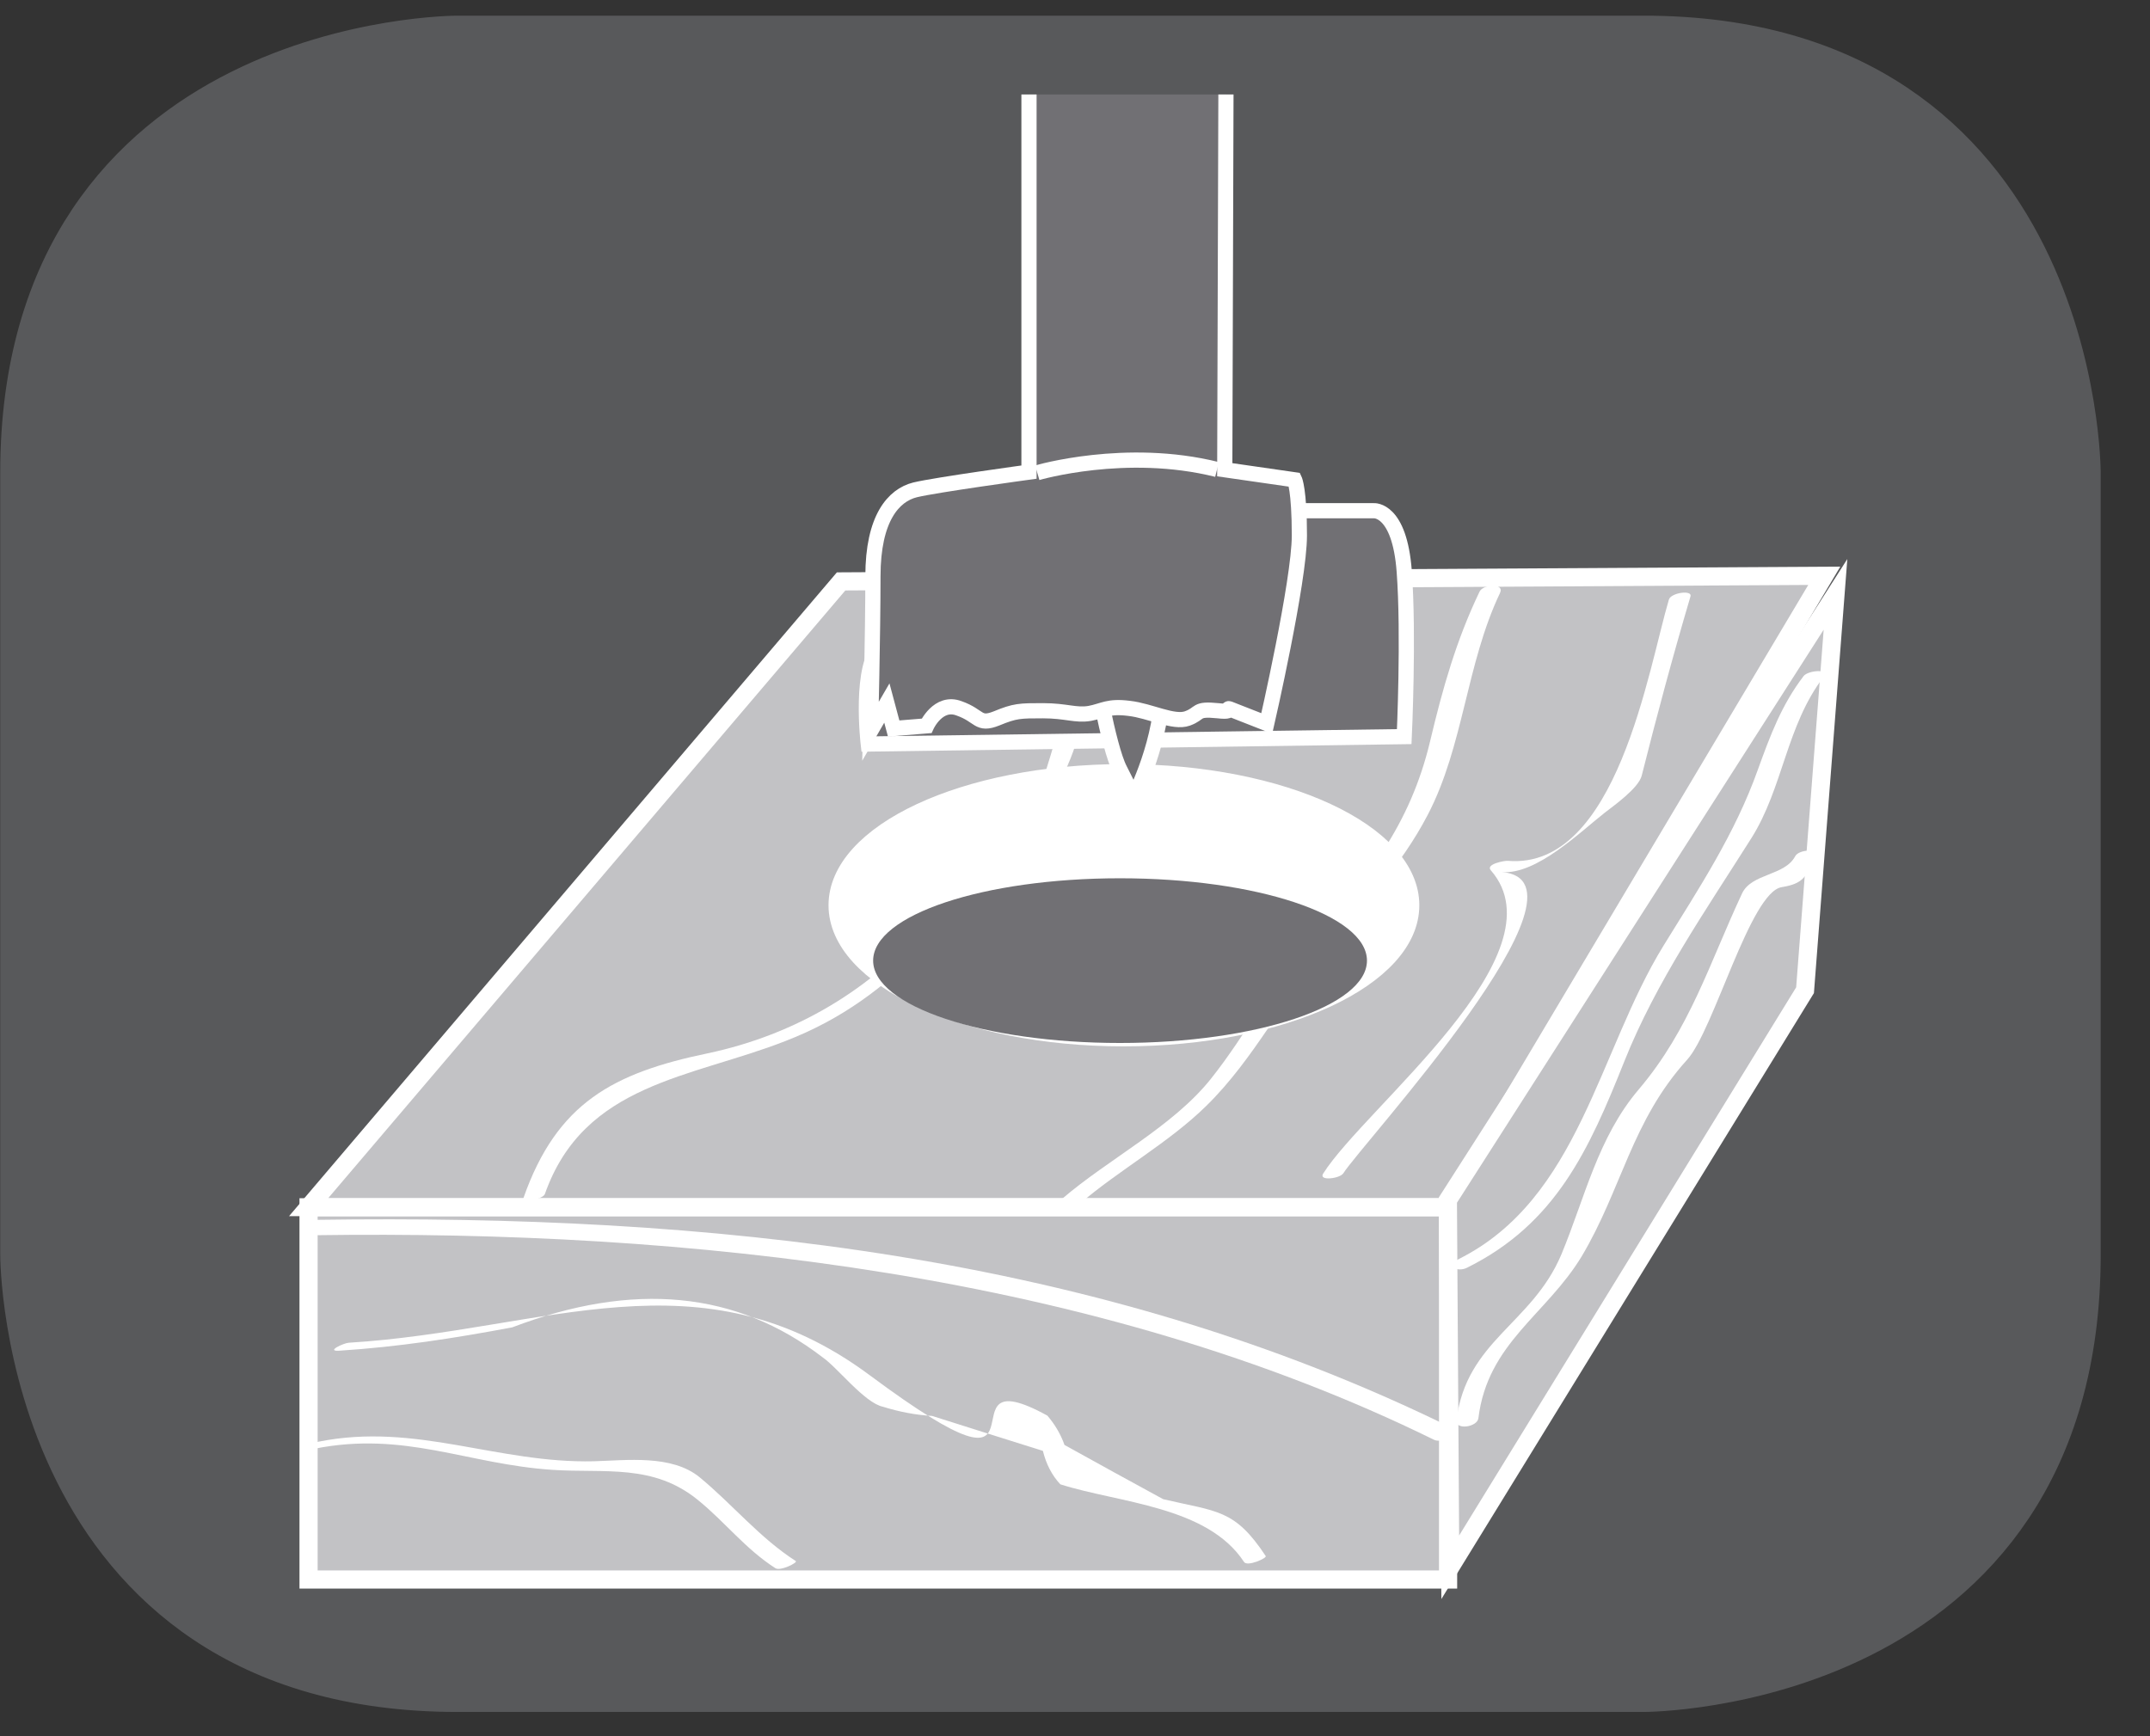 <?xml version="1.0" encoding="UTF-8"?>
<svg xmlns="http://www.w3.org/2000/svg" xmlns:xlink="http://www.w3.org/1999/xlink" width="28.347pt" height="22.895pt" viewBox="0 0 28.347 22.895" version="1.2">
<rect x="0" y="0" width="28.347" height="22.895" fill="#333333" stroke="none"/>
<defs>
<clipPath id="clip1">
  <path d="M 0 0.207 L 27.707 0.207 L 27.707 22.586 L 0 22.586 Z M 0 0.207 "/>
</clipPath>
<clipPath id="clip2">
  <path d="M 0 4 L 27.707 4 L 27.707 20 L 0 20 Z M 0 4 "/>
</clipPath>
<clipPath id="clip3">
  <path d="M 15 4 L 27.707 4 L 27.707 22.586 L 15 22.586 Z M 15 4 "/>
</clipPath>
<clipPath id="clip4">
  <path d="M 14 8 L 16 8 L 16 10.566 L 14 10.566 Z M 14 8 "/>
</clipPath>
<clipPath id="clip5">
  <path d="M 11 5 L 19 5 L 19 10.566 L 11 10.566 Z M 11 5 "/>
</clipPath>
<clipPath id="clip6">
  <path d="M 11 1.246 L 18 1.246 L 18 10 L 11 10 Z M 11 1.246 "/>
</clipPath>
<clipPath id="clip7">
  <path d="M 8 1.246 L 20 1.246 L 20 10.566 L 8 10.566 Z M 8 1.246 "/>
</clipPath>
</defs>
<g id="surface1">
<g clip-path="url(#clip1)" clip-rule="nonzero">
<path style="fill-rule:nonzero;fill:rgb(34.509%,34.901%,35.686%);fill-opacity:1;stroke-width:1;stroke-linecap:butt;stroke-linejoin:miter;stroke:rgb(34.509%,34.901%,35.686%);stroke-opacity:1;stroke-miterlimit:10;" d="M 0.001 0.001 C 0.001 0.001 -5.669 0.001 -5.669 -5.67 L -5.669 -16.224 C -5.669 -16.224 -5.669 -21.895 0.001 -21.895 L 16.01 -21.895 C 16.01 -21.895 21.677 -21.895 21.677 -16.224 L 21.677 -5.67 C 21.677 -5.67 21.677 0.001 16.01 0.001 Z M 0.001 0.001 " transform="matrix(0.977,0,0,-0.977,6.03,0.696)"/>
</g>
<path style="fill-rule:nonzero;fill:rgb(76.079%,76.079%,77.255%);fill-opacity:1;stroke-width:0.245;stroke-linecap:butt;stroke-linejoin:miter;stroke:rgb(100%,100%,100%);stroke-opacity:1;stroke-miterlimit:10;" d="M 19.542 1.797 L 4.164 1.797 L 4.164 6.821 L 19.542 6.821 Z M 19.542 1.797 " transform="matrix(0.977,0,0,-0.977,0,22.585)"/>
<path style=" stroke:none;fill-rule:nonzero;fill:rgb(76.079%,76.079%,77.255%);fill-opacity:1;" d="M 4.07 15.918 L 11.094 7.664 L 24.062 7.59 L 19.102 15.918 Z M 4.07 15.918 "/>
<g clip-path="url(#clip2)" clip-rule="nonzero">
<path style="fill:none;stroke-width:0.245;stroke-linecap:butt;stroke-linejoin:miter;stroke:rgb(100%,100%,100%);stroke-opacity:1;stroke-miterlimit:10;" d="M 0.001 -0.001 L 7.186 8.444 L 20.454 8.52 L 15.379 -0.001 Z M 0.001 -0.001 " transform="matrix(0.977,0,0,-0.977,4.069,15.917)"/>
</g>
<path style=" stroke:none;fill-rule:nonzero;fill:rgb(76.079%,76.079%,77.255%);fill-opacity:1;" d="M 19.121 20.668 L 23.801 13.055 L 24.203 7.832 L 19.09 15.824 Z M 19.121 20.668 "/>
<g clip-path="url(#clip3)" clip-rule="nonzero">
<path style="fill:none;stroke-width:0.245;stroke-linecap:butt;stroke-linejoin:miter;stroke:rgb(100%,100%,100%);stroke-opacity:1;stroke-miterlimit:10;" d="M 0.001 0 L 4.789 7.789 L 5.2 13.132 L -0.031 4.956 Z M 0.001 0 " transform="matrix(0.977,0,0,-0.977,19.12,20.668)"/>
</g>
<path style=" stroke:none;fill-rule:nonzero;fill:rgb(100%,100%,100%);fill-opacity:1;" d="M 4.145 19.105 C 5.336 18.867 6.16 19.309 7.281 19.383 C 7.973 19.43 8.613 19.297 9.207 19.785 C 9.566 20.078 9.828 20.426 10.223 20.68 C 10.289 20.723 10.523 20.605 10.492 20.586 C 10.012 20.277 9.66 19.84 9.223 19.48 C 8.855 19.18 8.262 19.258 7.832 19.27 C 6.555 19.301 5.488 18.754 4.199 19.012 C 4.09 19.031 3.941 19.145 4.145 19.105 "/>
<path style=" stroke:none;fill-rule:nonzero;fill:rgb(100%,100%,100%);fill-opacity:1;" d="M 4.473 17.812 C 5.254 17.762 5.988 17.648 6.754 17.504 C 8.352 16.895 9.711 17.027 10.844 17.898 C 11.035 18.027 11.398 18.5 11.641 18.551 C 11.852 18.617 12.07 18.66 12.289 18.672 C 12.777 18.828 13.266 18.98 13.75 19.133 C 13.793 19.305 13.867 19.453 13.98 19.574 C 14.75 19.82 15.918 19.859 16.402 20.598 C 16.445 20.664 16.707 20.547 16.688 20.52 C 16.277 19.898 16.051 19.938 15.336 19.77 C 14.906 19.535 14.469 19.297 14.035 19.055 C 13.984 18.91 13.906 18.781 13.809 18.668 C 12.309 17.844 14.098 20.09 11.469 18.137 C 9.227 16.469 7.195 17.547 4.598 17.707 C 4.531 17.711 4.289 17.824 4.473 17.812 "/>
<path style=" stroke:none;fill-rule:nonzero;fill:rgb(100%,100%,100%);fill-opacity:1;" d="M 4.156 16.289 C 9.07 16.219 14.438 16.789 18.91 18.988 C 19.02 19.039 19.27 18.895 19.129 18.824 C 14.457 16.527 9.316 16.012 4.184 16.086 C 4.023 16.09 3.965 16.293 4.156 16.289 "/>
<path style=" stroke:none;fill-rule:nonzero;fill:rgb(100%,100%,100%);fill-opacity:1;" d="M 7.184 15.746 C 7.699 14.281 9.117 14.215 10.359 13.727 C 11.105 13.438 11.648 13.027 12.211 12.465 C 12.922 11.758 13.801 10.871 14.148 9.914 C 14.375 9.285 14.441 8.844 15.008 8.367 C 15.262 8.152 15.203 8.004 15.215 7.699 C 15.219 7.652 14.934 7.691 14.93 7.777 C 14.887 8.945 14.547 8.293 14.254 8.844 C 13.996 9.328 13.914 9.828 13.73 10.336 C 13.516 10.93 12.684 11.645 12.262 12.145 C 11.496 13.047 10.492 13.645 9.328 13.891 C 8.094 14.148 7.344 14.539 6.902 15.797 C 6.883 15.852 7.156 15.82 7.184 15.746 "/>
<path style=" stroke:none;fill-rule:nonzero;fill:rgb(100%,100%,100%);fill-opacity:1;" d="M 14.23 15.879 C 14.758 15.426 15.41 15.07 15.906 14.582 C 16.547 13.953 16.922 13.156 17.508 12.48 C 18 11.91 18.473 11.418 18.824 10.746 C 19.297 9.84 19.332 8.754 19.777 7.82 C 19.84 7.684 19.555 7.703 19.508 7.801 C 19.199 8.445 19.02 9.082 18.855 9.777 C 18.59 10.887 18.02 11.598 17.273 12.414 C 16.762 12.977 16.441 13.629 15.965 14.227 C 15.461 14.859 14.617 15.281 14 15.812 C 13.867 15.922 14.148 15.949 14.23 15.879 "/>
<path style=" stroke:none;fill-rule:nonzero;fill:rgb(100%,100%,100%);fill-opacity:1;" d="M 17.711 15.473 C 17.953 15.086 21.164 11.613 19.801 11.5 C 20.258 11.539 20.836 10.969 21.156 10.719 C 21.277 10.625 21.602 10.395 21.645 10.23 C 21.848 9.426 22.051 8.668 22.289 7.863 C 22.312 7.777 22.031 7.816 22.004 7.906 C 21.734 8.812 21.32 11.473 19.879 11.352 C 19.84 11.348 19.582 11.395 19.656 11.477 C 20.621 12.582 18 14.598 17.445 15.477 C 17.383 15.578 17.664 15.543 17.711 15.473 "/>
<path style=" stroke:none;fill-rule:nonzero;fill:rgb(100%,100%,100%);fill-opacity:1;" d="M 19.492 18.703 C 19.613 17.711 20.391 17.336 20.855 16.566 C 21.383 15.68 21.512 14.781 22.246 13.973 C 22.598 13.582 23.078 11.762 23.492 11.699 C 23.781 11.652 23.805 11.562 23.938 11.316 C 24.008 11.184 23.719 11.195 23.668 11.293 C 23.531 11.551 23.094 11.516 22.969 11.781 C 22.539 12.699 22.281 13.57 21.609 14.363 C 21.066 15 20.898 15.793 20.586 16.543 C 20.199 17.461 19.332 17.68 19.203 18.73 C 19.188 18.863 19.477 18.82 19.492 18.703 "/>
<path style=" stroke:none;fill-rule:nonzero;fill:rgb(100%,100%,100%);fill-opacity:1;" d="M 19.34 16.719 C 20.512 16.137 20.949 15.168 21.418 13.992 C 21.836 12.945 22.488 12.008 23.09 11.055 C 23.512 10.387 23.551 9.566 24.047 8.922 C 24.125 8.816 23.84 8.84 23.781 8.914 C 23.488 9.297 23.34 9.699 23.176 10.152 C 22.875 10.996 22.402 11.711 21.934 12.469 C 21.074 13.863 20.82 15.812 19.23 16.605 C 19.051 16.695 19.215 16.781 19.34 16.719 "/>
<path style=" stroke:none;fill-rule:nonzero;fill:rgb(100%,100%,100%);fill-opacity:1;" d="M 18.621 11.938 C 18.621 12.914 16.918 13.707 14.812 13.707 C 12.711 13.707 11.012 12.914 11.012 11.938 C 11.012 10.961 12.711 10.168 14.812 10.168 C 16.918 10.168 18.621 10.961 18.621 11.938 "/>
<path style="fill:none;stroke-width:0.189;stroke-linecap:butt;stroke-linejoin:miter;stroke:rgb(100%,100%,100%);stroke-opacity:1;stroke-miterlimit:10;" d="M 0 0 C 0 -0.999 -1.742 -1.81 -3.896 -1.81 C -6.046 -1.81 -7.784 -0.999 -7.784 0 C -7.784 0.999 -6.046 1.811 -3.896 1.811 C -1.742 1.811 0 0.999 0 0 Z M 0 0 " transform="matrix(0.977,0,0,-0.977,18.621,11.938)"/>
<path style=" stroke:none;fill-rule:nonzero;fill:rgb(44.313%,43.921%,45.49%);fill-opacity:1;" d="M 18.023 12.668 C 18.023 13.266 16.566 13.754 14.766 13.754 C 12.969 13.754 11.512 13.266 11.512 12.668 C 11.512 12.066 12.969 11.582 14.766 11.582 C 16.566 11.582 18.023 12.066 18.023 12.668 "/>
<path style="fill-rule:nonzero;fill:rgb(44.313%,43.921%,45.49%);fill-opacity:1;stroke-width:0.196;stroke-linecap:butt;stroke-linejoin:miter;stroke:rgb(100%,100%,100%);stroke-opacity:1;stroke-miterlimit:10;" d="M 0.002 0.001 C 0.002 0.001 -0.178 -1.126 0.205 -0.978 C 0.593 -0.83 0.741 -0.798 0.977 -0.918 C 1.212 -1.034 1.184 -1.066 1.388 -1.006 C 1.596 -0.946 1.924 -0.798 2.068 -0.89 C 2.22 -0.978 2.483 -1.066 2.719 -0.946 C 2.955 -0.83 3.191 -0.858 3.342 -0.918 C 3.486 -0.978 3.398 -0.978 3.754 -0.89 C 4.11 -0.798 4.078 -0.798 4.286 -0.83 C 4.493 -0.858 4.729 -0.918 4.761 -0.738 C 4.789 -0.562 4.701 -0.059 4.701 -0.059 L 3.075 1.124 L 0.593 1.272 Z M 0.002 0.001 " transform="matrix(0.977,0,0,-0.977,13.12,7.622)"/>
<path style="fill-rule:nonzero;fill:rgb(44.313%,43.921%,45.49%);fill-opacity:1;stroke-width:0.205;stroke-linecap:butt;stroke-linejoin:miter;stroke:rgb(100%,100%,100%);stroke-opacity:1;stroke-miterlimit:10;" d="M -0.002 -0.001 L 1.445 -0.001 C 1.445 -0.001 1.793 0.031 1.856 -0.82 C 1.92 -1.679 1.856 -3.05 1.856 -3.05 L -5.377 -3.15 C -5.377 -3.15 -5.505 -2.055 -5.189 -1.815 C -4.873 -1.575 -1.413 -0.548 -1.413 -0.548 Z M -0.002 -0.001 " transform="matrix(0.977,0,0,-0.977,16.701,6.734)"/>
<g clip-path="url(#clip4)" clip-rule="nonzero">
<path style=" stroke:none;fill-rule:nonzero;fill:rgb(44.313%,43.921%,45.49%);fill-opacity:1;" d="M 14.426 8.742 C 14.426 8.742 14.609 9.848 14.766 10.148 C 14.918 10.449 14.949 10.516 14.949 10.516 C 14.949 10.516 15.348 9.746 15.32 9.012 C 15.289 8.273 14.426 8.742 14.426 8.742 "/>
</g>
<g clip-path="url(#clip5)" clip-rule="nonzero">
<path style="fill:none;stroke-width:0.205;stroke-linecap:butt;stroke-linejoin:miter;stroke:rgb(100%,100%,100%);stroke-opacity:1;stroke-miterlimit:10;" d="M -0.002 -0 C -0.002 -0 0.186 -1.131 0.346 -1.439 C 0.502 -1.747 0.534 -1.815 0.534 -1.815 C 0.534 -1.815 0.942 -1.027 0.914 -0.276 C 0.882 0.479 -0.002 -0 -0.002 -0 Z M -0.002 -0 " transform="matrix(0.977,0,0,-0.977,14.427,8.742)"/>
</g>
<g clip-path="url(#clip6)" clip-rule="nonzero">
<path style=" stroke:none;fill-rule:nonzero;fill:rgb(44.313%,43.921%,45.49%);fill-opacity:1;" d="M 14.918 -4.277 C 14.918 -4.277 13.566 -4.312 13.566 -3.609 L 13.566 6.23 C 13.566 6.23 12.336 6.398 12.062 6.465 C 11.781 6.535 11.508 6.836 11.508 7.605 C 11.508 8.375 11.477 9.648 11.477 9.648 L 11.691 9.277 L 11.781 9.613 L 12.215 9.578 C 12.215 9.578 12.367 9.242 12.645 9.348 C 12.922 9.445 12.891 9.578 13.137 9.48 C 13.383 9.379 13.445 9.379 13.75 9.379 C 14.059 9.379 14.18 9.445 14.367 9.414 C 14.551 9.379 14.609 9.312 14.887 9.348 C 15.164 9.379 15.473 9.547 15.656 9.48 C 15.84 9.414 15.75 9.348 16.059 9.379 C 16.363 9.414 16.023 9.277 16.363 9.414 L 16.703 9.547 C 16.703 9.547 17.133 7.672 17.133 7.066 C 17.133 6.465 17.07 6.332 17.07 6.332 L 16.148 6.199 L 16.18 -3.742 C 16.18 -3.742 16.273 -4.312 14.918 -4.277 "/>
</g>
<g clip-path="url(#clip7)" clip-rule="nonzero">
<path style="fill:none;stroke-width:0.205;stroke-linecap:butt;stroke-linejoin:miter;stroke:rgb(100%,100%,100%);stroke-opacity:1;stroke-miterlimit:10;" d="M -0.001 -0.001 C -0.001 -0.001 -1.384 0.035 -1.384 -0.684 L -1.384 -10.751 C -1.384 -10.751 -2.642 -10.923 -2.922 -10.991 C -3.21 -11.063 -3.49 -11.37 -3.49 -12.158 C -3.49 -12.945 -3.522 -14.248 -3.522 -14.248 L -3.302 -13.868 L -3.21 -14.212 L -2.766 -14.176 C -2.766 -14.176 -2.61 -13.832 -2.327 -13.94 C -2.043 -14.04 -2.075 -14.176 -1.823 -14.076 C -1.571 -13.972 -1.508 -13.972 -1.196 -13.972 C -0.88 -13.972 -0.756 -14.04 -0.564 -14.008 C -0.377 -13.972 -0.317 -13.904 -0.033 -13.94 C 0.251 -13.972 0.567 -14.144 0.754 -14.076 C 0.942 -14.008 0.85 -13.94 1.166 -13.972 C 1.478 -14.008 1.13 -13.868 1.478 -14.008 L 1.825 -14.144 C 1.825 -14.144 2.265 -12.226 2.265 -11.606 C 2.265 -10.991 2.201 -10.855 2.201 -10.855 L 1.258 -10.719 L 1.29 -0.548 C 1.29 -0.548 1.386 0.035 -0.001 -0.001 Z M -0.001 -0.001 " transform="matrix(0.977,0,0,-0.977,14.919,-4.278)"/>
</g>
<path style="fill-rule:nonzero;fill:rgb(44.313%,43.921%,45.49%);fill-opacity:1;stroke-width:0.205;stroke-linecap:butt;stroke-linejoin:miter;stroke:rgb(100%,100%,100%);stroke-opacity:1;stroke-miterlimit:10;" d="M 0.001 0.001 C 0.001 0.001 1.196 0.353 2.427 0.045 " transform="matrix(0.977,0,0,-0.977,13.675,6.235)"/>
</g>
</svg>
